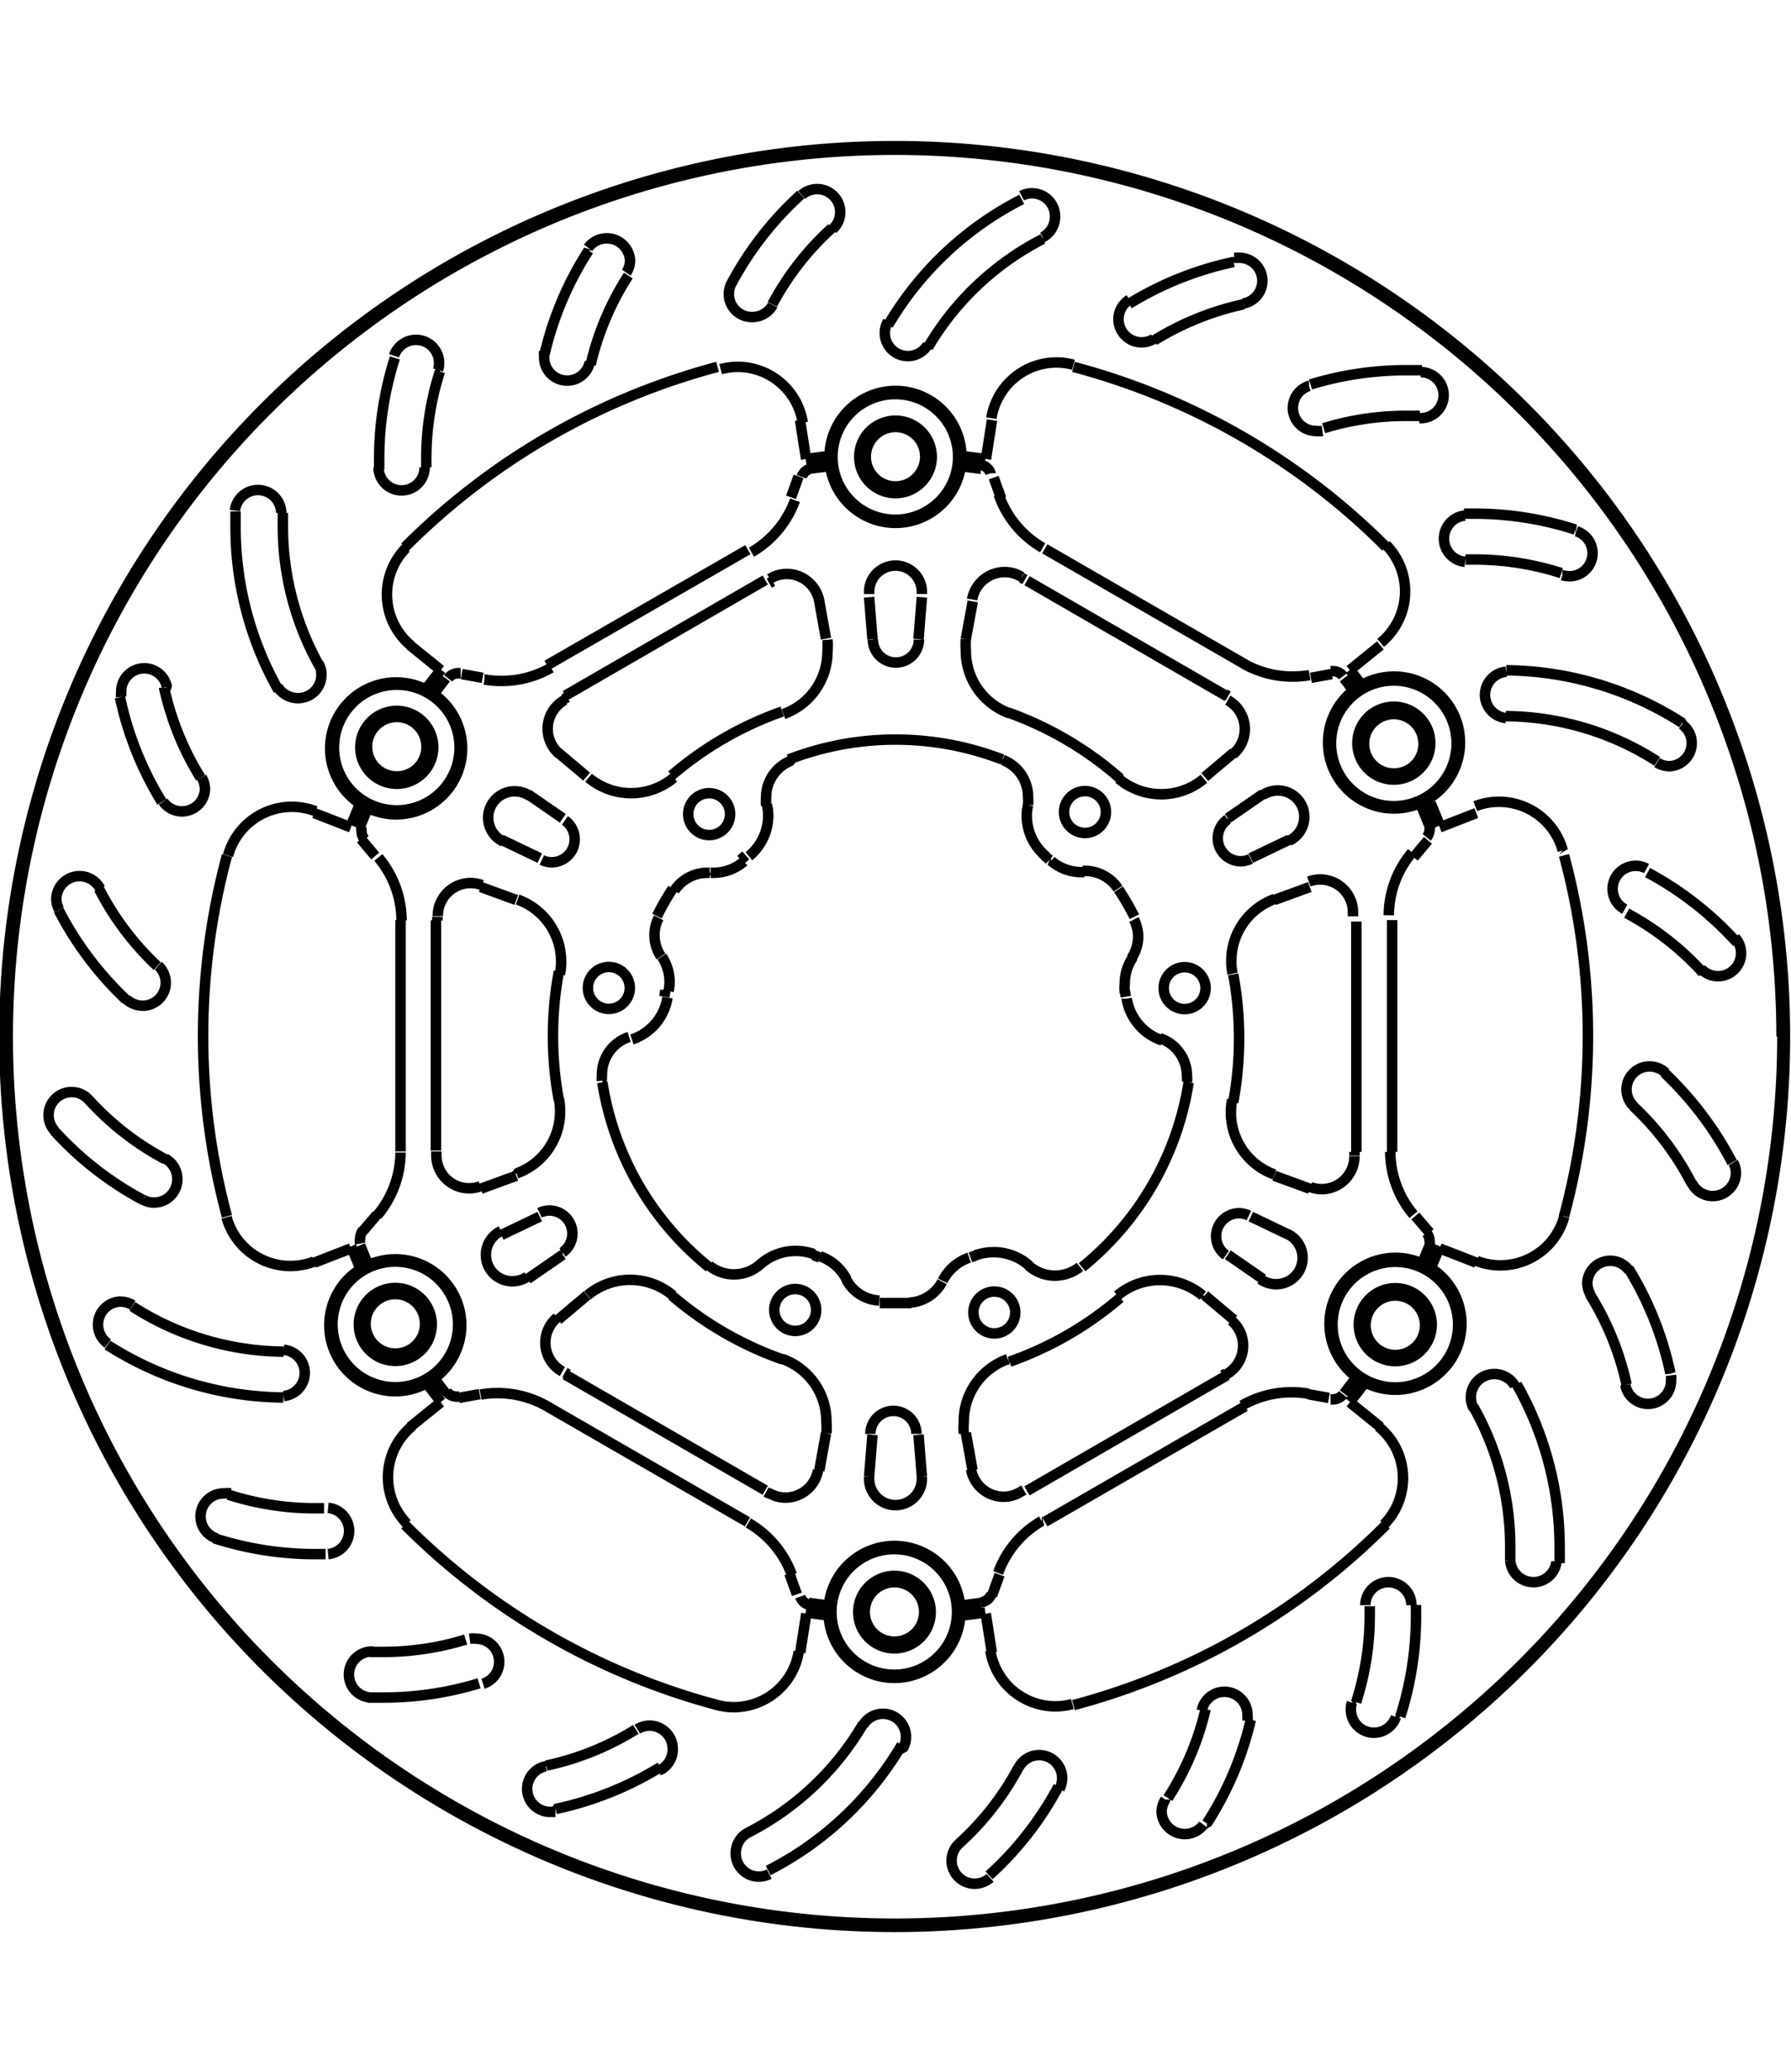 <svg xmlns="http://www.w3.org/2000/svg" width="1934" height="2237" viewBox="0 0 85.54 85.54"><defs><style>.a{fill:none;stroke:#000;stroke-linejoin:bevel;stroke-width:0.5px;}</style></defs><path class="a" d="M274,415.42v11.05m16.59-28.74L281,403.25m0,35.39,9.57,5.52m-14.88-28.73v11m15.73-27.25-9.55,5.52m0,32.43,9.55,5.52m1.59-48.42-.36,1m-19.78,34.26-.68.8m4.59,7.95,1-.18m39.56,0,1,.18m-46.23-26.69.68.81m19.78,34.26.36,1M298.9,442l-.16-2m-2.36-40,.16,2m2.2,0,.16-2m-2.36,40-.16,2m-3,6.54-.29,1.86m8.87-57,.29-1.86m-.92,8.66L301,402m-7,39.71.32-1.78m-11.41-6.59-1.39,1.17m30.89-25.92,1.39-1.17m7-5.12-1.46,1.18m-44.88,36.15,1.46-1.18m4.15-5.89,1.68-1.16m33.44-22-1.68,1.16m1.1,1.9,1.84-.88m-35.8,18-1.84.88m-7.18.64-1.75.68m53.75-20.79,1.75-.68m-7.95,3.53-1.7.62m-37.9,13.79,1.7-.62m0-13.17-1.7-.62m37.9,13.79,1.7.62m7.95,3.53-1.75-.68m-53.75-20.79,1.75.68m44.82,19.47-1.84-.88m-35.8-18,1.84.88m1.1-1.9-1.68-1.16m33.44,22,1.68,1.16m-39.27-29.08-1.46-1.18m44.88,36.15,1.46,1.18m-7-5.12-1.39-1.17M281.5,407.4l1.39,1.17M301,439.91l.32,1.78m-7-39.71L294,400.2m-.92-8.66.29,1.86m8.87,57-.29-1.86m.3-.86.36-1m19.78-34.26.68-.81m-4.59-7.94-1,.18m-39.56,0-1-.18m46.23,26.68-.68-.8m-19.78-34.26-.36-1m17.32,32.2v-11m1.71,11V415.42m-17.44,27.26,9.55-5.52m-8.7,7,9.57-5.52m-.87-33.91-9.55-5.52m10.42,4-9.57-5.52m-22.76,39.43-.16-.09m-7.28,2.54h0a3.17,3.17,0,0,0-.26,4.68m-8.42-1.45h0a1.26,1.26,0,0,0-.33,0,1.1,1.1,0,0,0-.34,2.15m5.32.75h0a1.11,1.11,0,0,0,0-2.21h0m2.18,6.86h-.06a1.1,1.1,0,0,0-.05,2.2m5.33-.66h0a1.1,1.1,0,0,0-.32-2.15,1.22,1.22,0,0,0-.32,0M260,435.71h0a15.82,15.82,0,0,0,8.4,2.51m-3.3,6.72h0a15.71,15.71,0,0,0,4.81.76h.51m2,6.85h0l.77,0a15.69,15.69,0,0,0,4.56-.68m-16.56-18h0a13.54,13.54,0,0,0,7.23,2.16m-2.65,6.83h0a13.57,13.57,0,0,0,4.14.65h.44m2.18,6.86h0l.66,0a13.35,13.35,0,0,0,3.92-.59m-1.4-23.13v-.18m-2.82,3.05h0a4.7,4.7,0,0,0,1.11-3m2.9,8.25h0a3.15,3.15,0,1,0-3.15,3.15,3.16,3.16,0,0,0,3.15-3.15m-11.21-5.16h0a3.16,3.16,0,0,0,4.18,2.12m6.88,3h0a3,3,0,1,0-3,3,3,3,0,0,0,3-3m-1.26,0h0a1.74,1.74,0,1,0-1.74,1.74,1.74,1.74,0,0,0,1.74-1.74m-.16,0h0a1.58,1.58,0,1,0-1.58,1.58,1.58,1.58,0,0,0,1.58-1.58m.38-8.08h0v0a1.57,1.57,0,0,0,1.57,1.58,1.62,1.62,0,0,0,.54-.1m-2.65,6.57h0a1.42,1.42,0,1,0-1.42,1.42,1.41,1.41,0,0,0,1.42-1.42M259.11,424h0a1.1,1.1,0,0,0-1.92.74,1.1,1.1,0,0,0,.29.74m4.24,3.3h0a1,1,0,0,0,.51.13,1.11,1.11,0,0,0,1.11-1.1,1.12,1.12,0,0,0-.58-1m-1.55,7h0a1.16,1.16,0,0,0-.6-.17,1.1,1.1,0,0,0-.59,2m8.4,2.51h0a1.11,1.11,0,0,0,0-2.21m7.78,2h0a.63.63,0,0,0,.49.24h.11m-4.59-7.95h0a.68.68,0,0,0-.14.41.59.59,0,0,0,0,.23m9.34,27h0a15.83,15.83,0,0,0,5-2m5.15,4.94h0a15.64,15.64,0,0,0,6.38-6m4.17,6.23h0a15.67,15.67,0,0,0,3.31-4.24m-24.46-1h0a13.43,13.43,0,0,0,4.28-1.73M290.6,459h0a13.5,13.5,0,0,0,5.49-5.18m4.59,5.7h0a13.4,13.4,0,0,0,2.84-3.64m-12.06-13.15.16.09m1.07,3.87h0a4.73,4.73,0,0,0-2.08-2.48M281,438.64h0a4.74,4.74,0,0,0-2.36-.63,4.54,4.54,0,0,0-.82.07m11.28,14.82h0a3.1,3.1,0,0,0,.81.11,3.15,3.15,0,0,0,3.11-2.66m-1.44-7.58h0a1.53,1.53,0,0,0,.81.23,1.58,1.58,0,0,0,1.55-1.31m-13,14.14h0a1.1,1.1,0,0,0,.23,2.18l.23,0m5-2h0A1.1,1.1,0,0,0,287,455a1.11,1.11,0,0,0-1.1-1.11,1.12,1.12,0,0,0-.59.17M290.6,459h0a1.11,1.11,0,0,0-.59,1,1.1,1.1,0,0,0,1.1,1.1,1.08,1.08,0,0,0,.5-.12m6.38-6h0a1.08,1.08,0,0,0,.15-.55,1.1,1.1,0,0,0-2.05-.56m-3-6.14h0a.62.62,0,0,0,.5.41m14.77-39.49h0A16.52,16.52,0,0,0,303,405.5M287,433.34h0a3.17,3.17,0,0,0-4.07,0m11.41,6.59h0a3.31,3.31,0,0,0,0-.55,3.16,3.16,0,0,0-2.1-3m-12.7-8.86h0a3.14,3.14,0,0,0,2.08-3,2.76,2.76,0,0,0-.06-.57m12.18,7.42h0a2.62,2.62,0,0,0-.88-.15,2.55,2.55,0,0,0-1.68.64m4.13.73h0a2.24,2.24,0,0,0-1.27-1.11m-5.3.44h0a1.88,1.88,0,0,0,2.44-.06m-6.26-10.86h0a1.89,1.89,0,0,0-1.3,1.8,1.37,1.37,0,0,0,0,.29m11.67,9.5h0a1.89,1.89,0,0,0,1.58,1m-15.39.81h0a1.57,1.57,0,0,0,.25,2.58m-2.93-6.71h0a1.26,1.26,0,0,0,.54,2.4,1.3,1.3,0,0,0,.72-.22m1.68-1.16h0a1.1,1.1,0,0,0-.62-2,1.13,1.13,0,0,0-.48.11m13.21,4.64h0a1,1,0,1,0-1,1,1,1,0,0,0,1-1M260.6,404.78h0a15.76,15.76,0,0,0,2,5m-4.93,5.16h0a15.92,15.92,0,0,0,3.23,4.29m-3.43,6.26h0a15.68,15.68,0,0,0,4.24,3.3m1-24.46h0a13.6,13.6,0,0,0,1.74,4.29m-4.85,5.31h0a13.57,13.57,0,0,0,2.78,3.69M259.11,424h0a13.45,13.45,0,0,0,3.65,2.84m13-11.4v-.18m-1.71.17h0a4.7,4.7,0,0,0-1.11-3m4-5.21h0a3.15,3.15,0,1,0-3.15,3.15,3.15,3.15,0,0,0,3.15-3.15m-7,3h0a3.16,3.16,0,0,0-4.18,2.12m11.06-5.16h0a3,3,0,1,0-3,3,3,3,0,0,0,3-3m-1.26,0h0a1.74,1.74,0,1,0-1.74,1.73,1.74,1.74,0,0,0,1.74-1.73m-.16,0h0a1.58,1.58,0,1,0-1.58,1.57,1.58,1.58,0,0,0,1.58-1.57m2.49,6.57h0a1.62,1.62,0,0,0-.54-.1,1.57,1.57,0,0,0-1.57,1.58v0m-.54-8.08h0a1.42,1.42,0,1,0-1.42,1.41,1.41,1.41,0,0,0,1.42-1.41m-7.12-2.89h0a1.13,1.13,0,0,0,1,.56,1.11,1.11,0,0,0,1.1-1.11,1,1,0,0,0-.14-.54m-7.24,1.12h0a1.1,1.1,0,0,0-2.18.24,1,1,0,0,0,0,.23m2,5h0a1.1,1.1,0,0,0,2-.58,1.18,1.18,0,0,0-.16-.58m-4.85,5.31h0a1.11,1.11,0,0,0-2.09.5,1.14,1.14,0,0,0,.13.51m3.23,4.29h0a1.14,1.14,0,0,0,.76.3,1.1,1.1,0,0,0,.75-1.91m9.71-6.66h0a.59.59,0,0,0,0,.23.63.63,0,0,0,.14.4m4.59-7.94h-.11a.63.63,0,0,0-.49.24m5.53,1,.16-.09m-7.7-7.13h0a3.17,3.17,0,0,0,.26,4.68m1.27-13.18h0a1,1,0,0,0,.05-.34,1.1,1.1,0,0,0-1.1-1.1,1.11,1.11,0,0,0-1.05.76m-.74,5.33h0a1.1,1.1,0,0,0,2.2,0v0m-6.85,2.17h0v-.05a1.11,1.11,0,0,0-2.21-.06m37,40.65h0a16.52,16.52,0,0,0,5.28-3.05m5.4-9.34h0a16.81,16.81,0,0,0,0-6.11m-32.16,0h0a2.76,2.76,0,0,0,.06-.57,3.14,3.14,0,0,0-2.08-3m12.7-8.86h0a3.16,3.16,0,0,0,2.1-3,3.31,3.31,0,0,0,0-.55m-11.41,6.59h0a3.17,3.17,0,0,0,4.07,0m-2,12.5h0a2.52,2.52,0,0,0,1.7-2m3.89-6.75h0a2.52,2.52,0,0,0,.92-1.94,2.24,2.24,0,0,0-.06-.52m-4.7,8.9h0a2.1,2.1,0,0,0,.05-.43,2.21,2.21,0,0,0-.37-1.22m2.33-4h.14a2.21,2.21,0,0,0,1.45-.54m2.27-4.82h0a1.88,1.88,0,0,0-1.21,1.76,2.58,2.58,0,0,0,0,.39m-5.13,5.36h0a1.77,1.77,0,0,0-.2.85,1.84,1.84,0,0,0,.31,1m2.33-4h-.11a1.89,1.89,0,0,0-1.58.85m-5.24-9.1h0a1.57,1.57,0,0,0-.25,2.58m-1.42,2h0a1.3,1.3,0,0,0-.72-.22,1.26,1.26,0,0,0-.54,2.4m1.84.88h0a1.13,1.13,0,0,0,.48.11,1.1,1.1,0,0,0,.62-2m7.89-.3h0a1,1,0,1,0-1,1,1,1,0,0,0,1-1m-4.79,8.3h0a1,1,0,1,0-1,1,1,1,0,0,0,1-1m-11.22-30.09h0a15.76,15.76,0,0,0-.75,4.82c0,.17,0,.34,0,.51m-6.86,2h0c0,.26,0,.52,0,.77a15.8,15.8,0,0,0,2.05,7.77m14.81-21h0a15.7,15.7,0,0,0-2.1,4.95m-5,.83h0a13.52,13.52,0,0,0-.65,4.14c0,.14,0,.29,0,.44m-6.85,2.17h0c0,.22,0,.44,0,.66a13.61,13.61,0,0,0,1.76,6.68m14.74-18.67h0a13.42,13.42,0,0,0-1.8,4.25m8.53,10.44.16-.09m-13.76,4.69h0a4.54,4.54,0,0,0,.82.07,4.74,4.74,0,0,0,2.36-.63m9.57-5.52h0a4.73,4.73,0,0,0,2.08-2.48m.37-3.71h0a3.15,3.15,0,0,0-3.11-2.66,3.1,3.1,0,0,0-.81.11M294,400.2h0a1.58,1.58,0,0,0-1.55-1.31,1.53,1.53,0,0,0-.81.23m3-16.7h0a1.08,1.08,0,0,0,.36-.81,1.1,1.1,0,0,0-1.1-1.1,1.12,1.12,0,0,0-.74.28M289.81,385h0a1.18,1.18,0,0,0-.13.52,1.1,1.1,0,0,0,1.1,1.1,1.12,1.12,0,0,0,1-.58m-7-1.54h0a1,1,0,0,0,.18-.59,1.11,1.11,0,0,0-2-.6m-2.1,4.95h0a1.07,1.07,0,0,0,0,.25,1.1,1.1,0,0,0,2.18.25m10.62,5.08h0a.62.62,0,0,0-.5.41m19.35,64.31h0a15.7,15.7,0,0,0,2.1-4.95m7.14-.15h0a15.76,15.76,0,0,0,.75-4.82c0-.17,0-.34,0-.51m6.86-2h0c0-.26,0-.52,0-.77a15.8,15.8,0,0,0-2.05-7.77m-16.66,19.76h0a13.42,13.42,0,0,0,1.8-4.25m7.19-.33h0a13.52,13.52,0,0,0,.65-4.14c0-.14,0-.29,0-.44M327,446h0c0-.22,0-.44,0-.66a13.61,13.61,0,0,0-1.76-6.68m-21.63,4.07.16-.09m13.6-4.6h0a4.54,4.54,0,0,0-.82-.07,4.74,4.74,0,0,0-2.36.63m-9.57,5.52h0a4.73,4.73,0,0,0-2.08,2.48m-1.8,1.86h0a3.15,3.15,0,1,0-3.15,3.15,3.16,3.16,0,0,0,3.15-3.15m1.43,1.85h0a3.15,3.15,0,0,0,3.11,2.66,3.1,3.1,0,0,0,.81-.11m-5.51-4.4h0a3,3,0,1,0-3,3,3,3,0,0,0,3-3m-1.26,0h0a1.73,1.73,0,1,0-1.73,1.74,1.73,1.73,0,0,0,1.73-1.74m-.15,0h0a1.58,1.58,0,1,0-1.58,1.58,1.57,1.57,0,0,0,1.58-1.58m2.08-6.81h0a1.58,1.58,0,0,0,1.55,1.31,1.53,1.53,0,0,0,.81-.23m-4.6,5.73h0a1.42,1.42,0,1,0-1.42,1.42,1.42,1.42,0,0,0,1.42-1.42M296.38,442h0v.1a1.26,1.26,0,1,0,2.52,0V442m1.78,17.52h0a1.11,1.11,0,0,0-.36.82,1.1,1.1,0,0,0,1.1,1.1,1.12,1.12,0,0,0,.74-.28m3.31-4.24h0a1.18,1.18,0,0,0,.13-.52,1.1,1.1,0,0,0-2.07-.52m7,1.54h0a1.08,1.08,0,0,0-.18.6,1.11,1.11,0,0,0,2,.6m2.1-4.95h0a1.07,1.07,0,0,0,0-.25,1.1,1.1,0,0,0-2.18-.25M301.73,448h0a.62.62,0,0,0,.5-.41m-10-42.13h0a16.52,16.52,0,0,0-5.28,3.05M313.72,424h0a2.76,2.76,0,0,0-.06.57,3.14,3.14,0,0,0,2.08,3M303,436.39h0a3.16,3.16,0,0,0-2.1,3,3.31,3.31,0,0,0,0,.55m11.41-6.59h0a3.17,3.17,0,0,0-4.07,0m-4.22-1.43h0a2.53,2.53,0,0,0-1.68-.64,2.62,2.62,0,0,0-.88.15m-.3.11h0a2.24,2.24,0,0,0-1.27,1.11m11.67-9.5h0a1.37,1.37,0,0,0,0-.29,1.89,1.89,0,0,0-1.3-1.8m-6.26,10.86h0a1.87,1.87,0,0,0,1.26.48,1.92,1.92,0,0,0,1.19-.42m-8.15,1.71h0a1.89,1.89,0,0,0,1.57-1m13.56,4.43h0a1.57,1.57,0,0,0,.25-2.58m1.42-1.95h0a1.3,1.3,0,0,0,.72.22,1.26,1.26,0,0,0,.54-2.4m-1.84-.88h0a1.13,1.13,0,0,0-.48-.11,1.1,1.1,0,0,0-.62,2m-14.78,8.54h0a1.1,1.1,0,0,0-2.2,0m6.92-5.8h0a1,1,0,1,0-1,1,1,1,0,0,0,1-1m9.91,3,.16-.09m7.54,7.22h0a3.17,3.17,0,0,0-.26-4.68m-1.27,13.18h0a1,1,0,0,0-.05.34,1.1,1.1,0,0,0,1.1,1.1,1.11,1.11,0,0,0,1.05-.76m.74-5.33h0a1.1,1.1,0,0,0-2.2,0v0M327,446h0v0a1.11,1.11,0,0,0,2.21.06m5.44-9h0a15.76,15.76,0,0,0-2-5M337.6,427h0a16.17,16.17,0,0,0-3.24-4.29m3.43-6.26h0a15.79,15.79,0,0,0-4.23-3.3m-1,24.46h0a13.6,13.6,0,0,0-1.74-4.29m4.85-5.31h0a13.57,13.57,0,0,0-2.78-3.69m3.31-6.39h0a13.56,13.56,0,0,0-3.64-2.84m-13,11.58v-.18m1.71,0h0a4.7,4.7,0,0,0,1.11,3m2.29,5.21h0a3.15,3.15,0,1,0-3.15,3.15,3.16,3.16,0,0,0,3.15-3.15m.73-3h0a3.16,3.16,0,0,0,4.18-2.12m-5.07,5.16h0a3,3,0,1,0-3,3,3,3,0,0,0,3-3m-1.26,0h0a1.74,1.74,0,1,0-1.73,1.74,1.74,1.74,0,0,0,1.73-1.74m-.16,0h0a1.58,1.58,0,1,0-1.57,1.58,1.57,1.57,0,0,0,1.57-1.58m-5.64-6.57h0a1.62,1.62,0,0,0,.54.1,1.57,1.57,0,0,0,1.57-1.58v0m3.37,8.08h0a1.42,1.42,0,1,0-1.41,1.42,1.41,1.41,0,0,0,1.41-1.42m4.29,2.89h0a1.12,1.12,0,0,0-1-.56,1.11,1.11,0,0,0-1.1,1.11,1.14,1.14,0,0,0,.14.54m7.24-1.12h0a1.1,1.1,0,0,0,2.18-.24,1,1,0,0,0,0-.23m-2-5h0a1.1,1.1,0,0,0-2,.58,1.18,1.18,0,0,0,.16.58m4.85-5.31h0a1.11,1.11,0,0,0,2.09-.5,1,1,0,0,0-.13-.51m-3.23-4.29h0a1.14,1.14,0,0,0-.76-.3,1.1,1.1,0,0,0-.75,1.91M323.15,431h0a.59.59,0,0,0,0-.23.68.68,0,0,0-.14-.41m-4.59,7.95h.11a.63.63,0,0,0,.49-.24m21.1-17.09h0a42.52,42.52,0,1,0-42.52,42.52,42.53,42.53,0,0,0,42.52-42.52m-.16,0h0a42.36,42.36,0,1,0-42.36,42.37A42.38,42.38,0,0,0,340,420.94m-10.43,8.62h0a33.12,33.12,0,0,0,0-17.23m-8.5-14.73h0A33.07,33.07,0,0,0,306.14,389m-17,0h0a33.07,33.07,0,0,0-14.93,8.61m-8.5,14.73h0a33.12,33.12,0,0,0,0,17.23m8.5,14.73h0a33.07,33.07,0,0,0,14.93,8.61m17,0h0a33.07,33.07,0,0,0,14.93-8.61m-1.72-40.83.71.92m3.14,5.44.44,1.07M294.5,393.25l-1.15.15m7.43-.15,1.15.15m-29.85,16.42-.44,1.07m3.58-6.51.71-.92m-.71,34.05.71.92m-3.85-6.36-.44-1.07m29.14,17.64,1.15-.15m-7.43.15-1.15-.15m29.85-16.42.44-1.07m-3.58,6.51-.71.92m3.8-27.49-.37-.9m.37,20.91-.37.9m-3.13,5.41-.59.77m-17.33,10-1,.13m-6.24,0-1-.13m-17.33-10-.59-.77m-3.13-5.41-.37-.9m0-20,.37-.9m3.13-5.41.59-.77m17.33-10,1-.13m6.24,0,1,.13m17.33,10,.59.77m-38.09,13.26h0a16.81,16.81,0,0,0,0,6.11m5.4,9.34h0a16.52,16.52,0,0,0,5.28,3.05M306.55,432h0a14.15,14.15,0,0,0,5.09-8.83m-28,0h0a14.12,14.12,0,0,0,5.1,8.83m14-24.25h0a14.16,14.16,0,0,0-10.2,0m16.51,7.51h0a13.12,13.12,0,0,0-.76-1.31m-11.4,19.76h0l.75,0,.76,0M287,413.92h0a11.35,11.35,0,0,0-.75,1.31m4-2.69.24-.21m14.26,0,.24.21m3.6,6.23.05.31m-7.12,12.34-.3.11m-7.2,0-.3-.11m-7.12-12.34.05-.31m21.62-4.85h0a1.89,1.89,0,0,0-1.58-.85h-.11M301,402h0a3.31,3.31,0,0,0,0,.55,3.16,3.16,0,0,0,2.1,3m.87,4.37h0a2.24,2.24,0,0,0-.06.52,2.52,2.52,0,0,0,.92,1.94m.24.21h0a2.21,2.21,0,0,0,1.45.54h.14m-2.69-3.21h0a2.58,2.58,0,0,0,0-.39,1.88,1.88,0,0,0-1.21-1.76m-6.2-5.75h0a1.1,1.1,0,0,0,2.2,0m8.93,8.24h0a1,1,0,1,0-1,1,1,1,0,0,0,1-1m8.07,4.15h0a3.14,3.14,0,0,0-2.08,3,2.76,2.76,0,0,0,.06.57m-5.06,1.19h0a2.54,2.54,0,0,0,1.7,2m-1.43-3.93h0a2.2,2.2,0,0,0-.36,1.22,2.09,2.09,0,0,0,0,.43m.32-1.65h0a1.85,1.85,0,0,0,.32-1,1.9,1.9,0,0,0-.2-.85m3.42,3.28h0a1,1,0,1,0-1,1,1,1,0,0,0,1-1m-4.15-10h0a3.17,3.17,0,0,0,4.07,0m1.39-1.17h0a1.57,1.57,0,0,0-.25-2.58m2.93,6.71h0a1.26,1.26,0,0,0-.54-2.4,1.3,1.3,0,0,0-.72.22m-1.68,1.16h0a1.1,1.1,0,0,0,.62,2,1.13,1.13,0,0,0,.48-.11m-.81-28.51h0a15.83,15.83,0,0,0-5,2M303.67,381h0a15.64,15.64,0,0,0-6.38,6m-4.17-6.23h0a15.67,15.67,0,0,0-3.31,4.24m24.46,1h0a13.52,13.52,0,0,0-4.28,1.73m-5.31-4.85h0a13.5,13.5,0,0,0-5.49,5.18m-4.59-5.7h0a13.4,13.4,0,0,0-2.84,3.64m11.9,13.06.16.09m-1.23-4h0a4.73,4.73,0,0,0,2.08,2.48m9.57,5.52h0a4.74,4.74,0,0,0,2.36.63,4.54,4.54,0,0,0,.82-.07m-16.63-10.42h0a3.15,3.15,0,1,0-3.15,3.15,3.15,3.15,0,0,0,3.15-3.15m5.35-4.4h0a3.1,3.1,0,0,0-.81-.11,3.15,3.15,0,0,0-3.11,2.66m-1.59,1.85h0a3,3,0,1,0-3,3,3,3,0,0,0,3-3m-1.26,0h0a1.73,1.73,0,1,0-1.73,1.73,1.73,1.73,0,0,0,1.73-1.73m-.15,0h0a1.58,1.58,0,1,0-3.15,0,1.58,1.58,0,0,0,3.15,0m4.44,5.73h0a1.53,1.53,0,0,0-.81-.23,1.58,1.58,0,0,0-1.55,1.31m-2.24-6.81h0a1.42,1.42,0,1,0-1.42,1.41,1.42,1.42,0,0,0,1.42-1.41m-.16,6.55h0v-.1a1.26,1.26,0,0,0-2.52,0v.1m17.89-13.88h0a1.1,1.1,0,0,0-.23-2.18l-.23,0m-5,2h0a1.1,1.1,0,0,0-.52.93,1.11,1.11,0,0,0,1.1,1.11,1.12,1.12,0,0,0,.59-.17m-5.31-4.85h0a1.11,1.11,0,0,0,.59-1,1.1,1.1,0,0,0-1.1-1.1,1.08,1.08,0,0,0-.5.12m-6.38,6h0a1.08,1.08,0,0,0-.15.55,1.1,1.1,0,0,0,2.05.56m3,6.14h0a.62.62,0,0,0-.5-.41m33.53,12.33h0a15.82,15.82,0,0,0-8.4-2.51m3.3-6.72h0a15.71,15.71,0,0,0-4.81-.76h-.51m-2-6.85h0l-.77,0a15.69,15.69,0,0,0-4.56.68m16.56,18h0a13.54,13.54,0,0,0-7.23-2.16m2.65-6.83h0a13.57,13.57,0,0,0-4.14-.65h-.44m-2.18-6.86h0l-.67,0a13.35,13.35,0,0,0-3.92.59m1.4,23.31v-.18m2.82-2.87h0a4.7,4.7,0,0,0-1.11,3m3.4-8.25h0a3.15,3.15,0,1,0-3.15,3.15,3.15,3.15,0,0,0,3.15-3.15m4.91,5.16h0a3.16,3.16,0,0,0-4.18-2.12m-.89-3h0a3,3,0,1,0-3,3,3,3,0,0,0,3-3m-1.26,0h0a1.74,1.74,0,1,0-1.73,1.73,1.74,1.74,0,0,0,1.73-1.73m-.16,0h0a1.58,1.58,0,1,0-1.57,1.57,1.57,1.57,0,0,0,1.57-1.57m-3.53,8.08h0v0a1.57,1.57,0,0,0-1.57-1.58,1.62,1.62,0,0,0-.54.1m5.48-6.57h0a1.42,1.42,0,1,0-1.41,1.41,1.41,1.41,0,0,0,1.41-1.41m13.25,10.73h0a1.1,1.1,0,1,0,1.63-1.48m-4.23-3.3h0a1.06,1.06,0,0,0-.52-.13,1.1,1.1,0,0,0-.52,2.07m1.54-7h0a1.16,1.16,0,0,0,.6.17,1.1,1.1,0,0,0,.59-2m-8.4-2.51h0a1.11,1.11,0,0,0,0,2.21m-7.78-2h0a.63.63,0,0,0-.49-.24h-.11m4.59,7.94h0a.63.63,0,0,0,.14-.4.59.59,0,0,0,0-.23m-9.78-6.21.16.09m7.28-2.54h0a3.17,3.17,0,0,0,.26-4.68m8.42,1.45h0a1.26,1.26,0,0,0,.33.05,1.1,1.1,0,0,0,.34-2.15m-5.32-.75h0a1.11,1.11,0,0,0,0,2.21h0m-2.18-6.86h.06a1.1,1.1,0,0,0,0-2.2m-5.33.66h0a1.1,1.1,0,0,0,.32,2.15,1.17,1.17,0,0,0,.32,0" transform="translate(-254.87 -378.18)"/></svg>